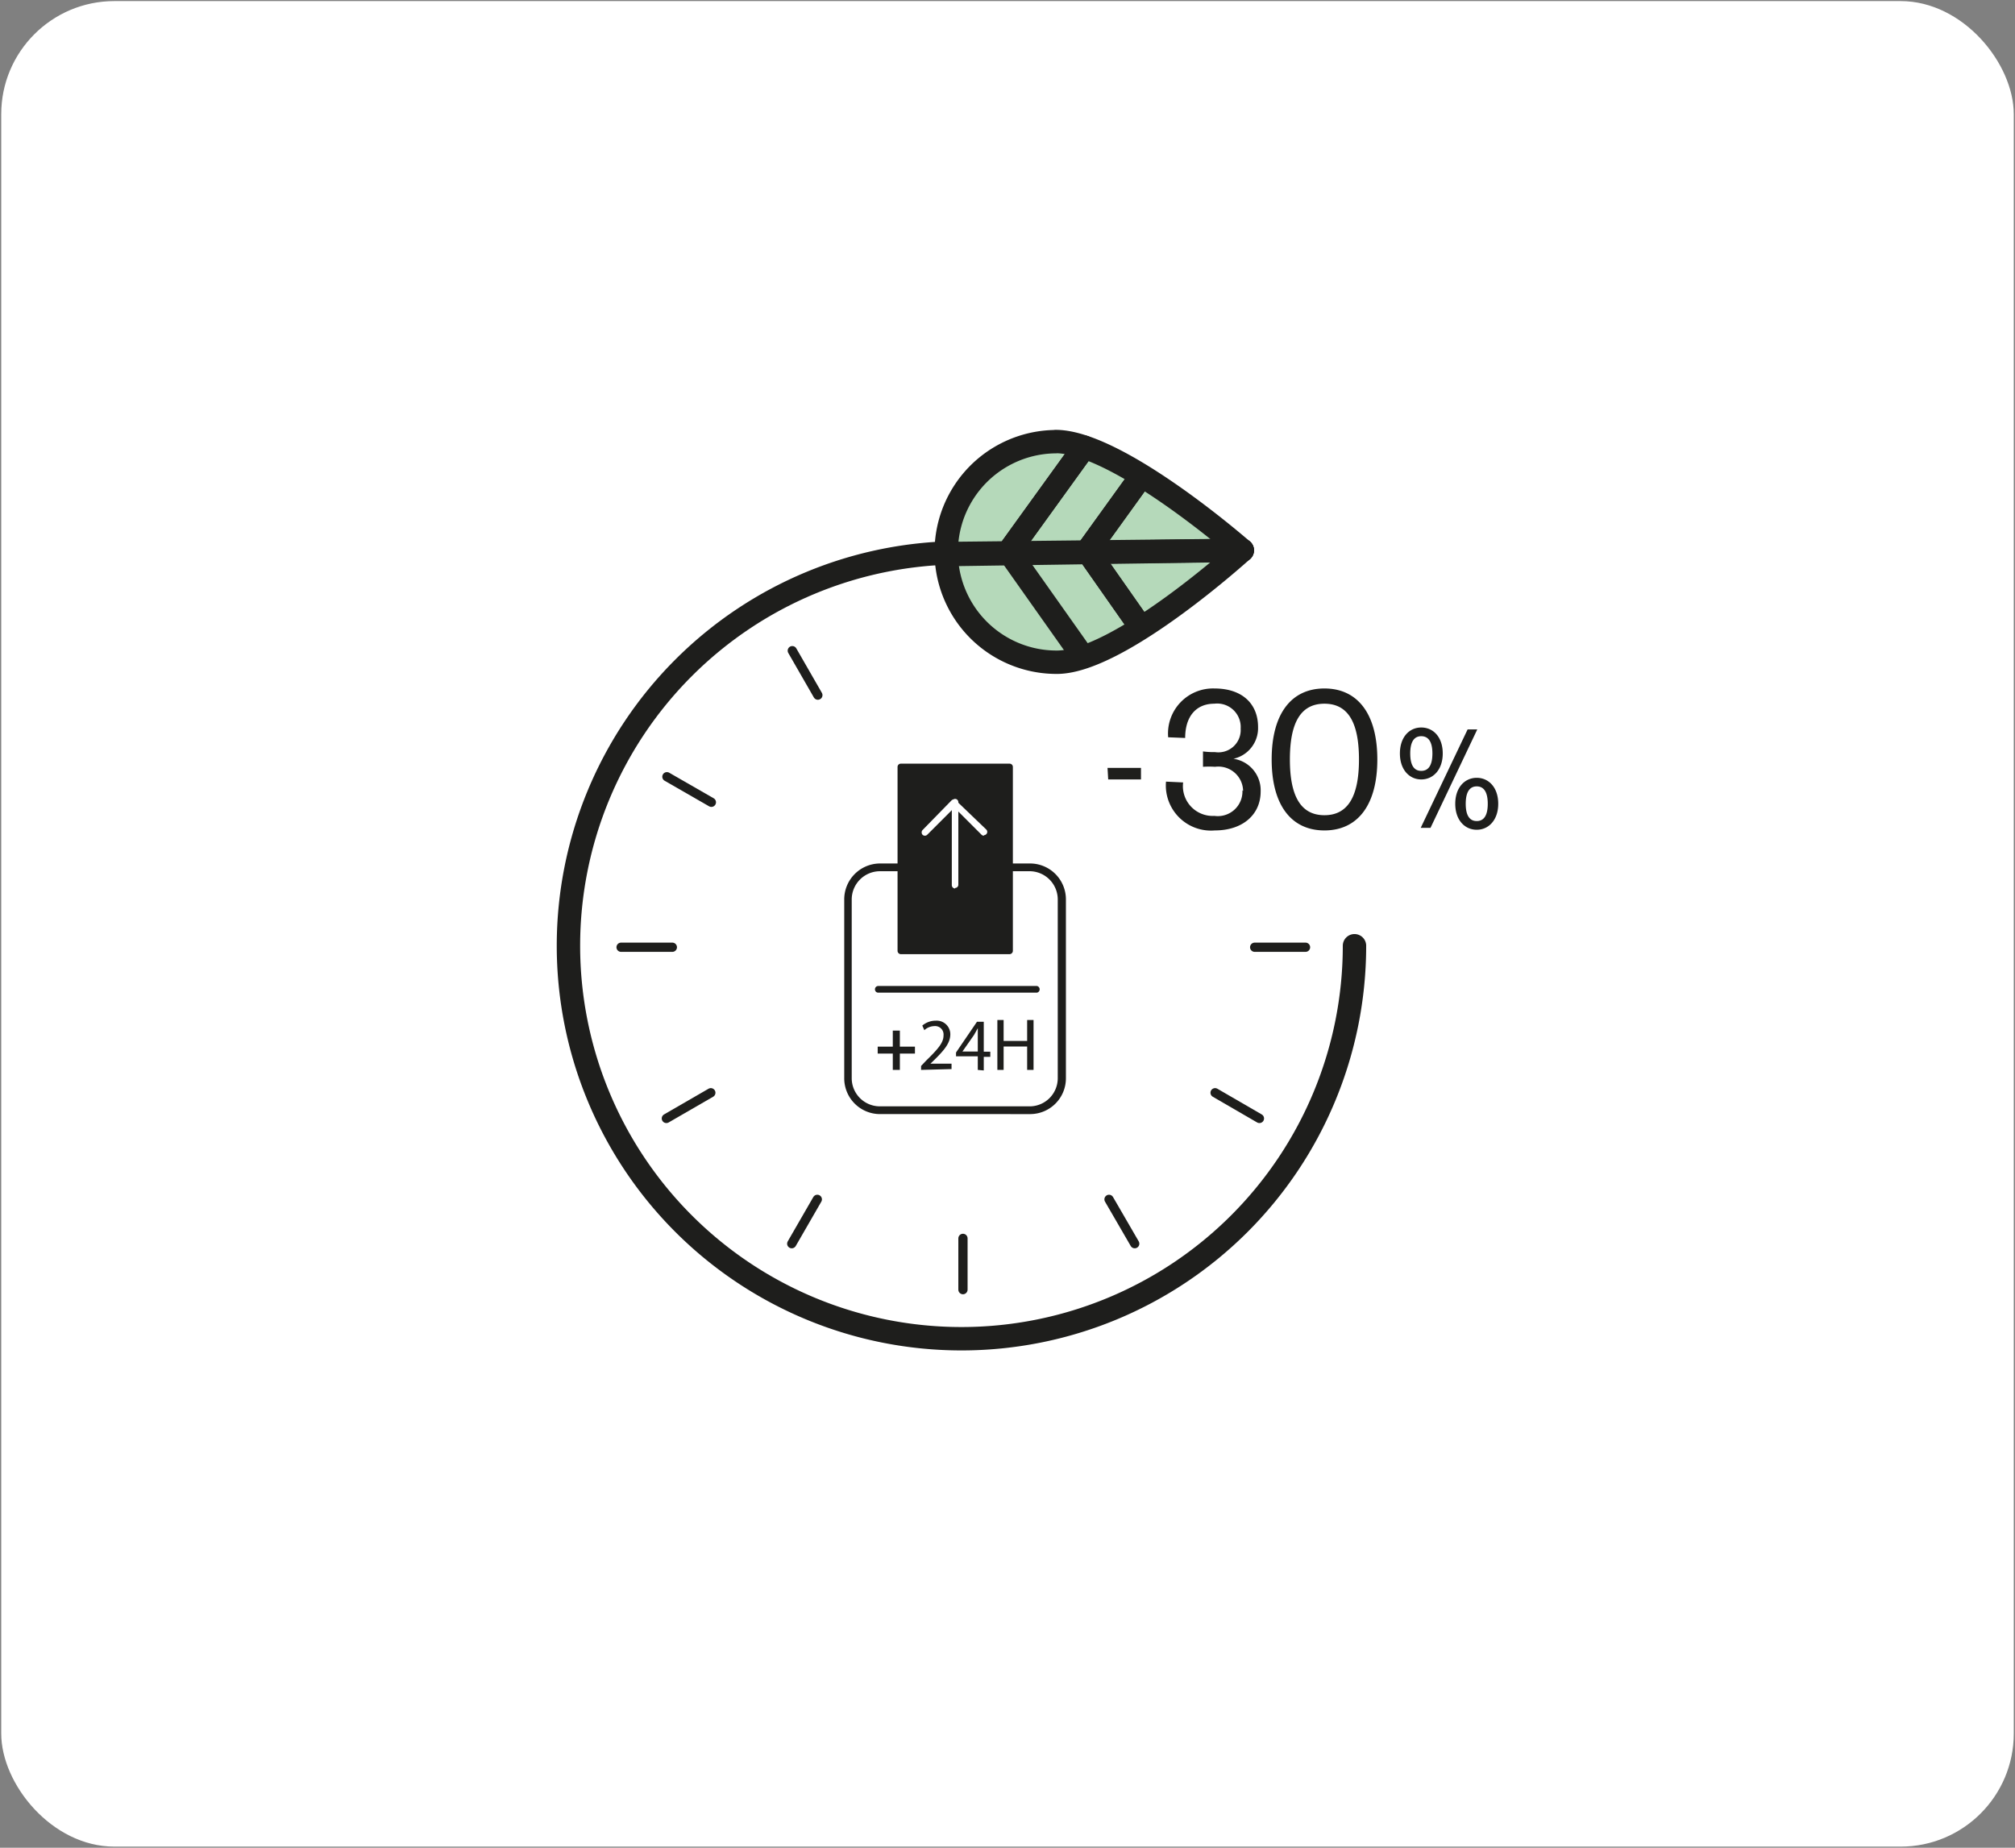 <svg xmlns="http://www.w3.org/2000/svg" id="Capa_1" data-name="Capa 1" viewBox="0 0 148.17 135.88"><rect x="0" y="0" width="148.17" height="135.88" fill="#808080" stroke="none"/><defs><style>.cls-1{fill:#fff;}.cls-2,.cls-5{fill:none;stroke:#1e1e1c;stroke-linecap:round;stroke-linejoin:round;}.cls-2{stroke-width:1.72px;}.cls-3{fill:#b5d9ba;}.cls-4{fill:#1e1e1c;}.cls-5{stroke-width:0.68px;}</style></defs><rect class="cls-1" x="0.09" y="0.08" width="147.99" height="135.72" rx="8.32"></rect><path class="cls-2" d="M99.6,69.55a28.9,28.9,0,1,1-28.9-28.9"></path><path class="cls-3" d="M77.62,32.47c4.6,0,13.73,8,13.73,8s-9,8.18-13.59,8.23a8.11,8.11,0,1,1-.14-16.22"></path><path class="cls-2" d="M77.62,32.47c4.6,0,13.73,8,13.73,8s-9,8.18-13.59,8.23a8.11,8.11,0,1,1-.14-16.22Z"></path><line class="cls-2" x1="80.03" y1="40.42" x2="83.85" y2="35.12"></line><line class="cls-2" x1="80.03" y1="40.42" x2="83.85" y2="35.12"></line><line class="cls-2" x1="74.25" y1="40.47" x2="79.72" y2="32.89"></line><line class="cls-2" x1="74.25" y1="40.47" x2="79.72" y2="32.89"></line><line class="cls-2" x1="80.03" y1="40.63" x2="83.85" y2="46.08"></line><line class="cls-2" x1="80.03" y1="40.63" x2="83.85" y2="46.08"></line><line class="cls-2" x1="74.25" y1="40.68" x2="79.58" y2="48.22"></line><line class="cls-2" x1="91.35" y1="40.47" x2="69.18" y2="40.79"></line><line class="cls-2" x1="91.35" y1="40.47" x2="69.32" y2="40.71"></line><path class="cls-4" d="M110.17,59.11c0-1.2-.7-1.91-1.58-1.91s-1.58.71-1.58,1.91.7,1.91,1.58,1.91,1.58-.72,1.58-1.91m-1.54-5.47h-.71l-3.45,7.24h.72Zm.77,5.47c0,.91-.32,1.27-.81,1.27s-.81-.36-.81-1.27.32-1.28.81-1.28.81.37.81,1.28m-6.46-3.7c0,1.2.7,1.91,1.57,1.91s1.58-.71,1.58-1.91-.69-1.91-1.58-1.91-1.57.72-1.57,1.91m.76,0c0-.91.32-1.27.81-1.27s.82.36.82,1.27-.32,1.28-.82,1.28-.81-.37-.81-1.28m-3.77.44c0,2.73-.82,4.1-2.54,4.1s-2.54-1.37-2.54-4.1.81-4.1,2.54-4.1,2.54,1.37,2.54,4.1m1.35,0c0-3.34-1.44-5.22-3.89-5.22s-3.88,1.88-3.88,5.22,1.43,5.22,3.88,5.22,3.89-1.88,3.89-5.22m-9.92,2.27A1.81,1.81,0,0,1,89.3,60,2.19,2.19,0,0,1,87,57.54l-1.26-.06a3.32,3.32,0,0,0,3.59,3.59c2.07,0,3.37-1.18,3.37-2.86a2.34,2.34,0,0,0-2-2.41,2.31,2.31,0,0,0,1.81-2.33c0-1.69-1.14-2.84-3.21-2.84a3.31,3.31,0,0,0-3.4,3.59l1.25.05c0-1.6.82-2.52,2.14-2.52a1.73,1.73,0,0,1,1.94,1.83,1.64,1.64,0,0,1-1.88,1.73,6.06,6.06,0,0,1-.89-.05v1.13a6.69,6.69,0,0,1,.89,0,1.82,1.82,0,0,1,2.06,1.78m-9.92-.85H83.9v-.85H81.44Z"></path><path class="cls-1" d="M75.78,81.65H64.68a2.35,2.35,0,0,1-2.32-2.38V66.17a2.35,2.35,0,0,1,2.32-2.38h11.1a2.35,2.35,0,0,1,2.33,2.38v13.1a2.36,2.36,0,0,1-2.33,2.38"></path><path class="cls-4" d="M64.68,64.07a2.08,2.08,0,0,0-2.05,2.1v13.1a2.07,2.07,0,0,0,2.05,2.09h11.1a2.07,2.07,0,0,0,2-2.09V66.17a2.08,2.08,0,0,0-2-2.1Zm11.1,17.86H64.68a2.63,2.63,0,0,1-2.6-2.66V66.17a2.64,2.64,0,0,1,2.6-2.67h11.1a2.64,2.64,0,0,1,2.6,2.67v13.1a2.63,2.63,0,0,1-2.6,2.66"></path><path class="cls-4" d="M76.25,73H64.58a.24.24,0,0,1-.24-.24.24.24,0,0,1,.24-.25H76.25a.25.25,0,0,1,0,.49"></path><rect class="cls-4" x="66.22" y="56.4" width="8.02" height="13.52"></rect><path class="cls-4" d="M66.46,69.67H74v-13H66.46Zm7.78.5h-8a.25.25,0,0,1-.24-.25V56.4a.24.24,0,0,1,.24-.24h8a.24.24,0,0,1,.24.24V69.92a.25.25,0,0,1-.24.25"></path><path class="cls-1" d="M72.35,61.46a.28.28,0,0,1-.17-.07l-2-2-2,2a.25.25,0,0,1-.34,0,.26.26,0,0,1,0-.35l2.12-2.17a.23.23,0,0,1,.34,0L72.52,61a.24.24,0,0,1,0,.35.26.26,0,0,1-.17.07"></path><path class="cls-1" d="M70.23,65.34a.25.25,0,0,1-.24-.25V59a.25.25,0,0,1,.24-.25.24.24,0,0,1,.24.25v6.05a.24.24,0,0,1-.24.25"></path><polygon class="cls-4" points="66.17 75.79 66.17 76.97 67.28 76.97 67.28 77.48 66.17 77.48 66.17 78.68 65.65 78.68 65.65 77.48 64.54 77.48 64.54 76.97 65.65 76.97 65.65 75.79 66.17 75.79"></polygon><path class="cls-4" d="M67.73,78.68v-.29L68.1,78c.88-.86,1.28-1.32,1.28-1.85a.62.62,0,0,0-.68-.69,1.12,1.12,0,0,0-.73.3l-.15-.34a1.53,1.53,0,0,1,1-.36,1,1,0,0,1,1.06,1c0,.65-.46,1.18-1.19,1.9l-.27.26h1.55v.4Z"></path><path class="cls-4" d="M71.9,77.34V76.16c0-.18,0-.37,0-.55h0c-.11.2-.19.36-.29.52l-.84,1.2H71.9Zm0,1.34v-1H70.3V77.4l1.54-2.26h.5v2.2h.48v.38h-.48v1Z"></path><polygon class="cls-4" points="73.8 75.01 73.8 76.55 75.53 76.55 75.53 75.01 76 75.01 76 78.68 75.53 78.68 75.53 76.96 73.8 76.96 73.8 78.68 73.34 78.68 73.34 75.01 73.8 75.01"></polygon><path class="cls-5" d="M83.44,91.46,81.55,88.2M58.26,47.85l1.88,3.27m-11.1,6L52.31,59M45.67,69.66h3.77M49,82.25l3.27-1.89m5.95,11.1,1.88-3.26m10.71,6.64V91.07m21.8-8.82-3.26-1.89M96,69.66H92.26"></path></svg>
